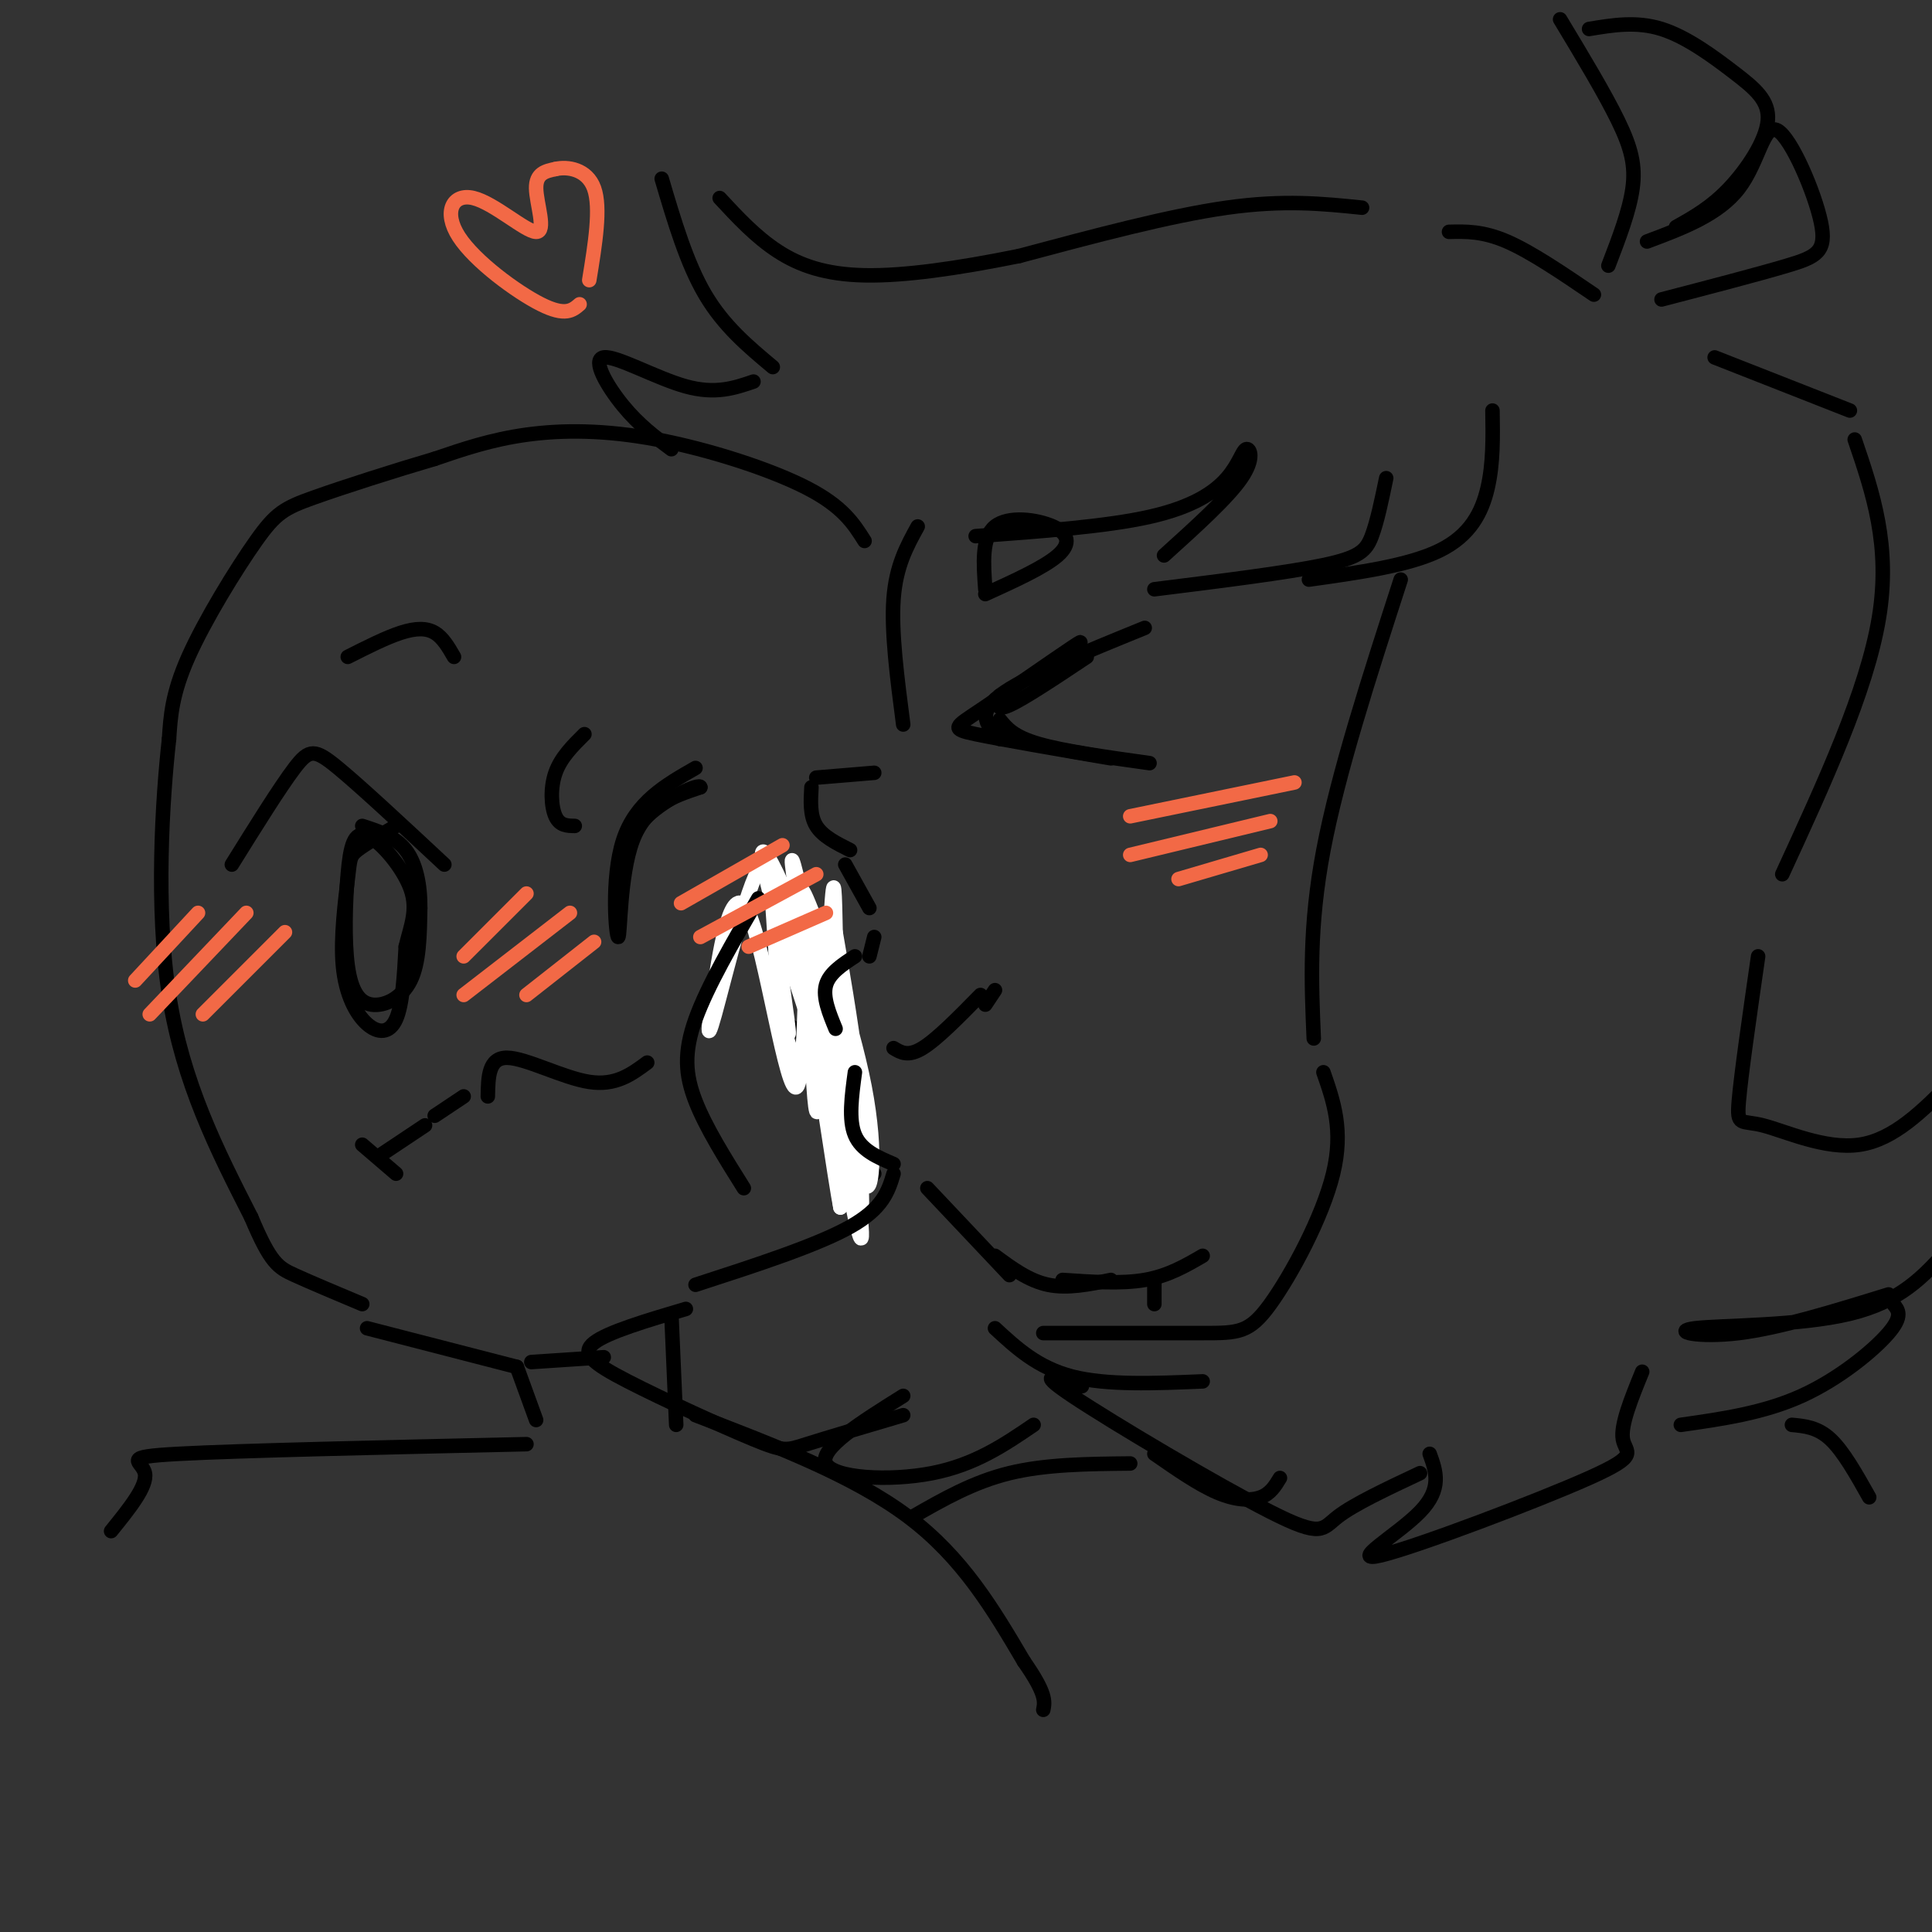 <svg viewBox='0 0 400 400' version='1.1' xmlns='http://www.w3.org/2000/svg' xmlns:xlink='http://www.w3.org/1999/xlink'><rect x="0" y="0" width="400" height="400" fill="#333333" stroke="none"/><g fill='none' stroke='rgb(0,0,0)' stroke-width='3' stroke-linecap='round' stroke-linejoin='round'><path d='M179,112c-2.256,-3.577 -4.512,-7.155 -12,-11c-7.488,-3.845 -20.208,-7.958 -31,-10c-10.792,-2.042 -19.655,-2.012 -27,-1c-7.345,1.012 -13.173,3.006 -19,5'/><path d='M90,95c-8.085,2.368 -18.796,5.789 -25,8c-6.204,2.211 -7.901,3.211 -12,9c-4.099,5.789 -10.600,16.368 -14,24c-3.400,7.632 -3.700,12.316 -4,17'/><path d='M35,153c-1.378,12.378 -2.822,34.822 0,53c2.822,18.178 9.911,32.089 17,46'/><path d='M52,252c4.022,9.556 5.578,10.444 9,12c3.422,1.556 8.711,3.778 14,6'/><path d='M169,192c1.802,-0.754 3.604,-1.509 2,-2c-1.604,-0.491 -6.616,-0.719 -9,2c-2.384,2.719 -2.142,8.386 -2,12c0.142,3.614 0.183,5.175 2,7c1.817,1.825 5.408,3.912 9,6'/><path d='M185,217c1.500,0.917 3.000,1.833 6,0c3.000,-1.833 7.500,-6.417 12,-11'/><path d='M206,205c0.000,0.000 -2.000,3.000 -2,3'/><path d='M173,224c-1.167,2.917 -2.333,5.833 -1,9c1.333,3.167 5.167,6.583 9,10'/><path d='M180,188c0.000,0.000 -5.000,-9.000 -5,-9'/><path d='M176,176c-2.833,-1.417 -5.667,-2.833 -7,-5c-1.333,-2.167 -1.167,-5.083 -1,-8'/><path d='M169,161c0.000,0.000 12.000,-1.000 12,-1'/><path d='M187,150c-1.250,-9.583 -2.500,-19.167 -2,-26c0.500,-6.833 2.750,-10.917 5,-15'/><path d='M220,136c2.798,-2.196 5.595,-4.393 2,-2c-3.595,2.393 -13.583,9.375 -19,13c-5.417,3.625 -6.262,3.893 -1,5c5.262,1.107 16.631,3.054 28,5'/><path d='M207,153c-2.500,-2.583 -5.000,-5.167 0,-9c5.000,-3.833 17.500,-8.917 30,-14'/><path d='M207,144c-0.500,1.667 -1.000,3.333 2,2c3.000,-1.333 9.500,-5.667 16,-10'/><path d='M207,149c1.417,1.750 2.833,3.500 8,5c5.167,1.500 14.083,2.750 23,4'/><path d='M204,122c-0.393,-5.363 -0.786,-10.726 2,-13c2.786,-2.274 8.750,-1.458 12,0c3.250,1.458 3.786,3.560 1,6c-2.786,2.440 -8.893,5.220 -15,8'/></g>
<g fill='none' stroke='rgb(255,255,255)' stroke-width='3' stroke-linecap='round' stroke-linejoin='round'><path d='M161,204c1.474,7.150 2.947,14.300 2,7c-0.947,-7.300 -4.315,-29.051 -3,-29c1.315,0.051 7.314,21.903 8,32c0.686,10.097 -3.940,8.438 -6,-3c-2.060,-11.438 -1.555,-32.656 -4,-32c-2.445,0.656 -7.842,23.188 -10,31c-2.158,7.812 -1.079,0.906 0,-6'/><path d='M148,204c1.006,-7.341 3.520,-22.695 7,-15c3.480,7.695 7.927,38.438 10,36c2.073,-2.438 1.772,-38.055 2,-37c0.228,1.055 0.984,38.784 2,42c1.016,3.216 2.290,-28.081 3,-40c0.710,-11.919 0.855,-4.459 1,3'/><path d='M173,193c2.394,13.675 7.880,46.364 4,42c-3.880,-4.364 -17.124,-45.780 -19,-56c-1.876,-10.220 7.616,10.756 13,29c5.384,18.244 6.660,33.756 8,37c1.340,3.244 2.745,-5.780 0,-20c-2.745,-14.220 -9.642,-33.634 -12,-39c-2.358,-5.366 -0.179,3.317 2,12'/><path d='M169,198c1.293,2.970 3.525,4.396 6,19c2.475,14.604 5.194,42.385 2,31c-3.194,-11.385 -12.301,-61.935 -13,-69c-0.699,-7.065 7.008,29.354 11,52c3.992,22.646 4.267,31.520 2,21c-2.267,-10.520 -7.076,-40.434 -8,-44c-0.924,-3.566 2.038,19.217 5,42'/><path d='M174,250c-0.823,-3.894 -5.380,-34.629 -8,-52c-2.620,-17.371 -3.302,-21.378 0,-5c3.302,16.378 10.589,53.143 11,57c0.411,3.857 -6.055,-25.193 -8,-42c-1.945,-16.807 0.630,-21.371 2,-16c1.370,5.371 1.534,20.677 1,23c-0.534,2.323 -1.767,-8.339 -3,-19'/><path d='M169,196c-0.667,-2.500 -0.833,0.750 -1,4'/></g>
<g fill='none' stroke='rgb(0,0,0)' stroke-width='3' stroke-linecap='round' stroke-linejoin='round'><path d='M181,194c0.000,0.000 -1.000,4.000 -1,4'/><path d='M177,198c-2.667,1.750 -5.333,3.500 -6,6c-0.667,2.500 0.667,5.750 2,9'/><path d='M177,222c-0.667,4.917 -1.333,9.833 0,13c1.333,3.167 4.667,4.583 8,6'/><path d='M192,246c0.000,0.000 17.000,18.000 17,18'/><path d='M309,85c0.089,5.444 0.178,10.889 -1,16c-1.178,5.111 -3.622,9.889 -10,13c-6.378,3.111 -16.689,4.556 -27,6'/><path d='M287,99c-0.933,4.511 -1.867,9.022 -3,12c-1.133,2.978 -2.467,4.422 -10,6c-7.533,1.578 -21.267,3.289 -35,5'/><path d='M241,115c6.598,-5.959 13.196,-11.917 16,-16c2.804,-4.083 1.813,-6.290 1,-6c-0.813,0.290 -1.450,3.078 -4,6c-2.550,2.922 -7.014,5.978 -16,8c-8.986,2.022 -22.493,3.011 -36,4'/><path d='M290,120c-6.500,20.083 -13.000,40.167 -16,56c-3.000,15.833 -2.500,27.417 -2,39'/><path d='M274,222c2.095,6.000 4.190,12.000 2,21c-2.190,9.000 -8.667,21.000 -13,27c-4.333,6.000 -6.524,6.000 -14,6c-7.476,0.000 -20.238,0.000 -33,0'/><path d='M206,275c4.417,4.083 8.833,8.167 16,10c7.167,1.833 17.083,1.417 27,1'/><path d='M224,287c-5.167,-1.786 -10.333,-3.571 -2,2c8.333,5.571 30.167,18.500 41,24c10.833,5.500 10.667,3.571 14,1c3.333,-2.571 10.167,-5.786 17,-9'/><path d='M333,55c2.178,-5.667 4.356,-11.333 5,-16c0.644,-4.667 -0.244,-8.333 -3,-14c-2.756,-5.667 -7.378,-13.333 -12,-21'/><path d='M329,6c4.900,-0.815 9.799,-1.630 15,0c5.201,1.630 10.703,5.705 15,9c4.297,3.295 7.388,5.810 7,10c-0.388,4.190 -4.254,10.054 -8,14c-3.746,3.946 -7.373,5.973 -11,8'/><path d='M341,50c7.411,-2.775 14.823,-5.550 19,-11c4.177,-5.450 5.120,-13.574 8,-12c2.880,1.574 7.699,12.847 9,19c1.301,6.153 -0.914,7.187 -7,9c-6.086,1.813 -16.043,4.407 -26,7'/><path d='M157,186c-5.267,9.067 -10.533,18.133 -13,25c-2.467,6.867 -2.133,11.533 0,17c2.133,5.467 6.067,11.733 10,18'/><path d='M134,220c-3.267,2.422 -6.533,4.844 -12,4c-5.467,-0.844 -13.133,-4.956 -17,-5c-3.867,-0.044 -3.933,3.978 -4,8'/><path d='M96,227c0.000,0.000 -6.000,4.000 -6,4'/><path d='M144,159c-6.220,3.548 -12.440,7.095 -15,15c-2.560,7.905 -1.458,20.167 -1,20c0.458,-0.167 0.274,-12.762 3,-20c2.726,-7.238 8.363,-9.119 14,-11'/><path d='M145,163c0.000,-0.956 -7.000,2.156 -11,6c-4.000,3.844 -5.000,8.422 -6,13'/><path d='M88,233c0.000,0.000 -9.000,6.000 -9,6'/><path d='M75,237c0.000,0.000 7.000,6.000 7,6'/><path d='M48,179c4.978,-8.000 9.956,-16.000 13,-20c3.044,-4.000 4.156,-4.000 9,0c4.844,4.000 13.422,12.000 22,20'/><path d='M82,171c-3.214,1.887 -6.427,3.774 -8,5c-1.573,1.226 -1.504,1.793 -2,6c-0.496,4.207 -1.556,12.056 -1,18c0.556,5.944 2.726,9.985 5,12c2.274,2.015 4.650,2.004 6,-1c1.350,-3.004 1.675,-9.002 2,-15'/><path d='M84,196c1.021,-4.314 2.572,-7.598 1,-12c-1.572,-4.402 -6.267,-9.923 -9,-11c-2.733,-1.077 -3.503,2.289 -4,8c-0.497,5.711 -0.721,13.768 0,19c0.721,5.232 2.386,7.639 5,8c2.614,0.361 6.175,-1.326 8,-5c1.825,-3.674 1.912,-9.337 2,-15'/><path d='M87,188c0.044,-4.778 -0.844,-9.222 -3,-12c-2.156,-2.778 -5.578,-3.889 -9,-5'/><path d='M72,136c3.956,-2.000 7.911,-4.000 11,-5c3.089,-1.000 5.311,-1.000 7,0c1.689,1.000 2.844,3.000 4,5'/><path d='M121,152c-2.444,2.422 -4.889,4.844 -6,8c-1.111,3.156 -0.889,7.044 0,9c0.889,1.956 2.444,1.978 4,2'/></g>
<g fill='none' stroke='rgb(242,105,70)' stroke-width='3' stroke-linecap='round' stroke-linejoin='round'><path d='M28,203c0.000,0.000 13.000,-14.000 13,-14'/><path d='M31,210c0.000,0.000 20.000,-21.000 20,-21'/><path d='M42,210c0.000,0.000 17.000,-17.000 17,-17'/><path d='M96,198c0.000,0.000 13.000,-13.000 13,-13'/><path d='M96,206c0.000,0.000 22.000,-17.000 22,-17'/><path d='M109,206c0.000,0.000 14.000,-11.000 14,-11'/><path d='M141,187c0.000,0.000 21.000,-12.000 21,-12'/><path d='M145,194c0.000,0.000 24.000,-13.000 24,-13'/><path d='M155,196c0.000,0.000 16.000,-7.000 16,-7'/><path d='M234,169c0.000,0.000 34.000,-7.000 34,-7'/><path d='M234,177c0.000,0.000 29.000,-7.000 29,-7'/><path d='M244,182c0.000,0.000 17.000,-5.000 17,-5'/><path d='M120,63c-1.472,1.268 -2.944,2.537 -8,0c-5.056,-2.537 -13.694,-8.879 -17,-14c-3.306,-5.121 -1.278,-9.022 3,-8c4.278,1.022 10.806,6.968 13,7c2.194,0.032 0.056,-5.848 0,-9c-0.056,-3.152 1.972,-3.576 4,-4'/><path d='M115,35c2.444,-0.578 6.556,-0.022 8,4c1.444,4.022 0.222,11.511 -1,19'/></g>
<g fill='none' stroke='rgb(0,0,0)' stroke-width='3' stroke-linecap='round' stroke-linejoin='round'><path d='M330,61c-6.500,-4.417 -13.000,-8.833 -18,-11c-5.000,-2.167 -8.500,-2.083 -12,-2'/><path d='M282,43c-8.083,-0.833 -16.167,-1.667 -28,0c-11.833,1.667 -27.417,5.833 -43,10'/><path d='M211,53c-12.964,2.619 -23.875,4.167 -32,4c-8.125,-0.167 -13.464,-2.048 -18,-5c-4.536,-2.952 -8.268,-6.976 -12,-11'/><path d='M137,37c2.583,8.750 5.167,17.500 9,24c3.833,6.500 8.917,10.750 14,15'/><path d='M156,79c-3.935,1.345 -7.869,2.690 -14,1c-6.131,-1.690 -14.458,-6.417 -17,-6c-2.542,0.417 0.702,5.976 4,10c3.298,4.024 6.649,6.512 10,9'/><path d='M355,74c0.000,0.000 28.000,11.000 28,11'/><path d='M384,91c3.750,11.000 7.500,22.000 5,37c-2.500,15.000 -11.250,34.000 -20,53'/><path d='M364,198c-1.774,12.310 -3.548,24.619 -4,30c-0.452,5.381 0.417,3.833 5,5c4.583,1.167 12.881,5.048 20,4c7.119,-1.048 13.060,-7.024 19,-13'/><path d='M403,259c-4.750,5.232 -9.500,10.464 -20,13c-10.500,2.536 -26.750,2.375 -32,3c-5.250,0.625 0.500,2.036 9,1c8.500,-1.036 19.750,-4.518 31,-8'/><path d='M392,270c1.022,1.222 2.044,2.444 -1,6c-3.044,3.556 -10.156,9.444 -18,13c-7.844,3.556 -16.422,4.778 -25,6'/><path d='M76,275c0.000,0.000 31.000,8.000 31,8'/><path d='M107,283c0.000,0.000 4.000,11.000 4,11'/><path d='M109,299c-29.778,0.667 -59.556,1.333 -72,2c-12.444,0.667 -7.556,1.333 -7,4c0.556,2.667 -3.222,7.333 -7,12'/><path d='M185,243c-1.083,3.583 -2.167,7.167 -9,11c-6.833,3.833 -19.417,7.917 -32,12'/><path d='M139,272c0.000,0.000 1.000,23.000 1,23'/><path d='M144,293c16.333,6.250 32.667,12.500 44,21c11.333,8.500 17.667,19.250 24,30'/><path d='M212,344c4.667,6.667 4.333,8.333 4,10'/><path d='M206,260c3.500,2.583 7.000,5.167 11,6c4.000,0.833 8.500,-0.083 13,-1'/><path d='M220,265c6.083,0.417 12.167,0.833 17,0c4.833,-0.833 8.417,-2.917 12,-5'/><path d='M239,265c0.000,0.000 0.000,5.000 0,5'/><path d='M142,271c-8.091,2.399 -16.182,4.797 -19,7c-2.818,2.203 -0.364,4.209 7,8c7.364,3.791 19.636,9.367 26,12c6.364,2.633 6.818,2.324 11,1c4.182,-1.324 12.091,-3.662 20,-6'/><path d='M187,289c-8.733,5.467 -17.467,10.933 -16,14c1.467,3.067 13.133,3.733 22,2c8.867,-1.733 14.933,-5.867 21,-10'/><path d='M234,303c-8.750,0.083 -17.500,0.167 -25,2c-7.500,1.833 -13.750,5.417 -20,9'/><path d='M296,301c1.314,3.609 2.628,7.219 -2,12c-4.628,4.781 -15.199,10.735 -8,9c7.199,-1.735 32.169,-11.159 43,-16c10.831,-4.841 7.523,-5.097 7,-8c-0.523,-2.903 1.738,-8.451 4,-14'/><path d='M371,295c2.667,0.250 5.333,0.500 8,3c2.667,2.500 5.333,7.250 8,12'/><path d='M239,301c4.578,3.178 9.156,6.356 13,8c3.844,1.644 6.956,1.756 9,1c2.044,-0.756 3.022,-2.378 4,-4'/><path d='M110,282c0.000,0.000 15.000,-1.000 15,-1'/></g>
</svg>